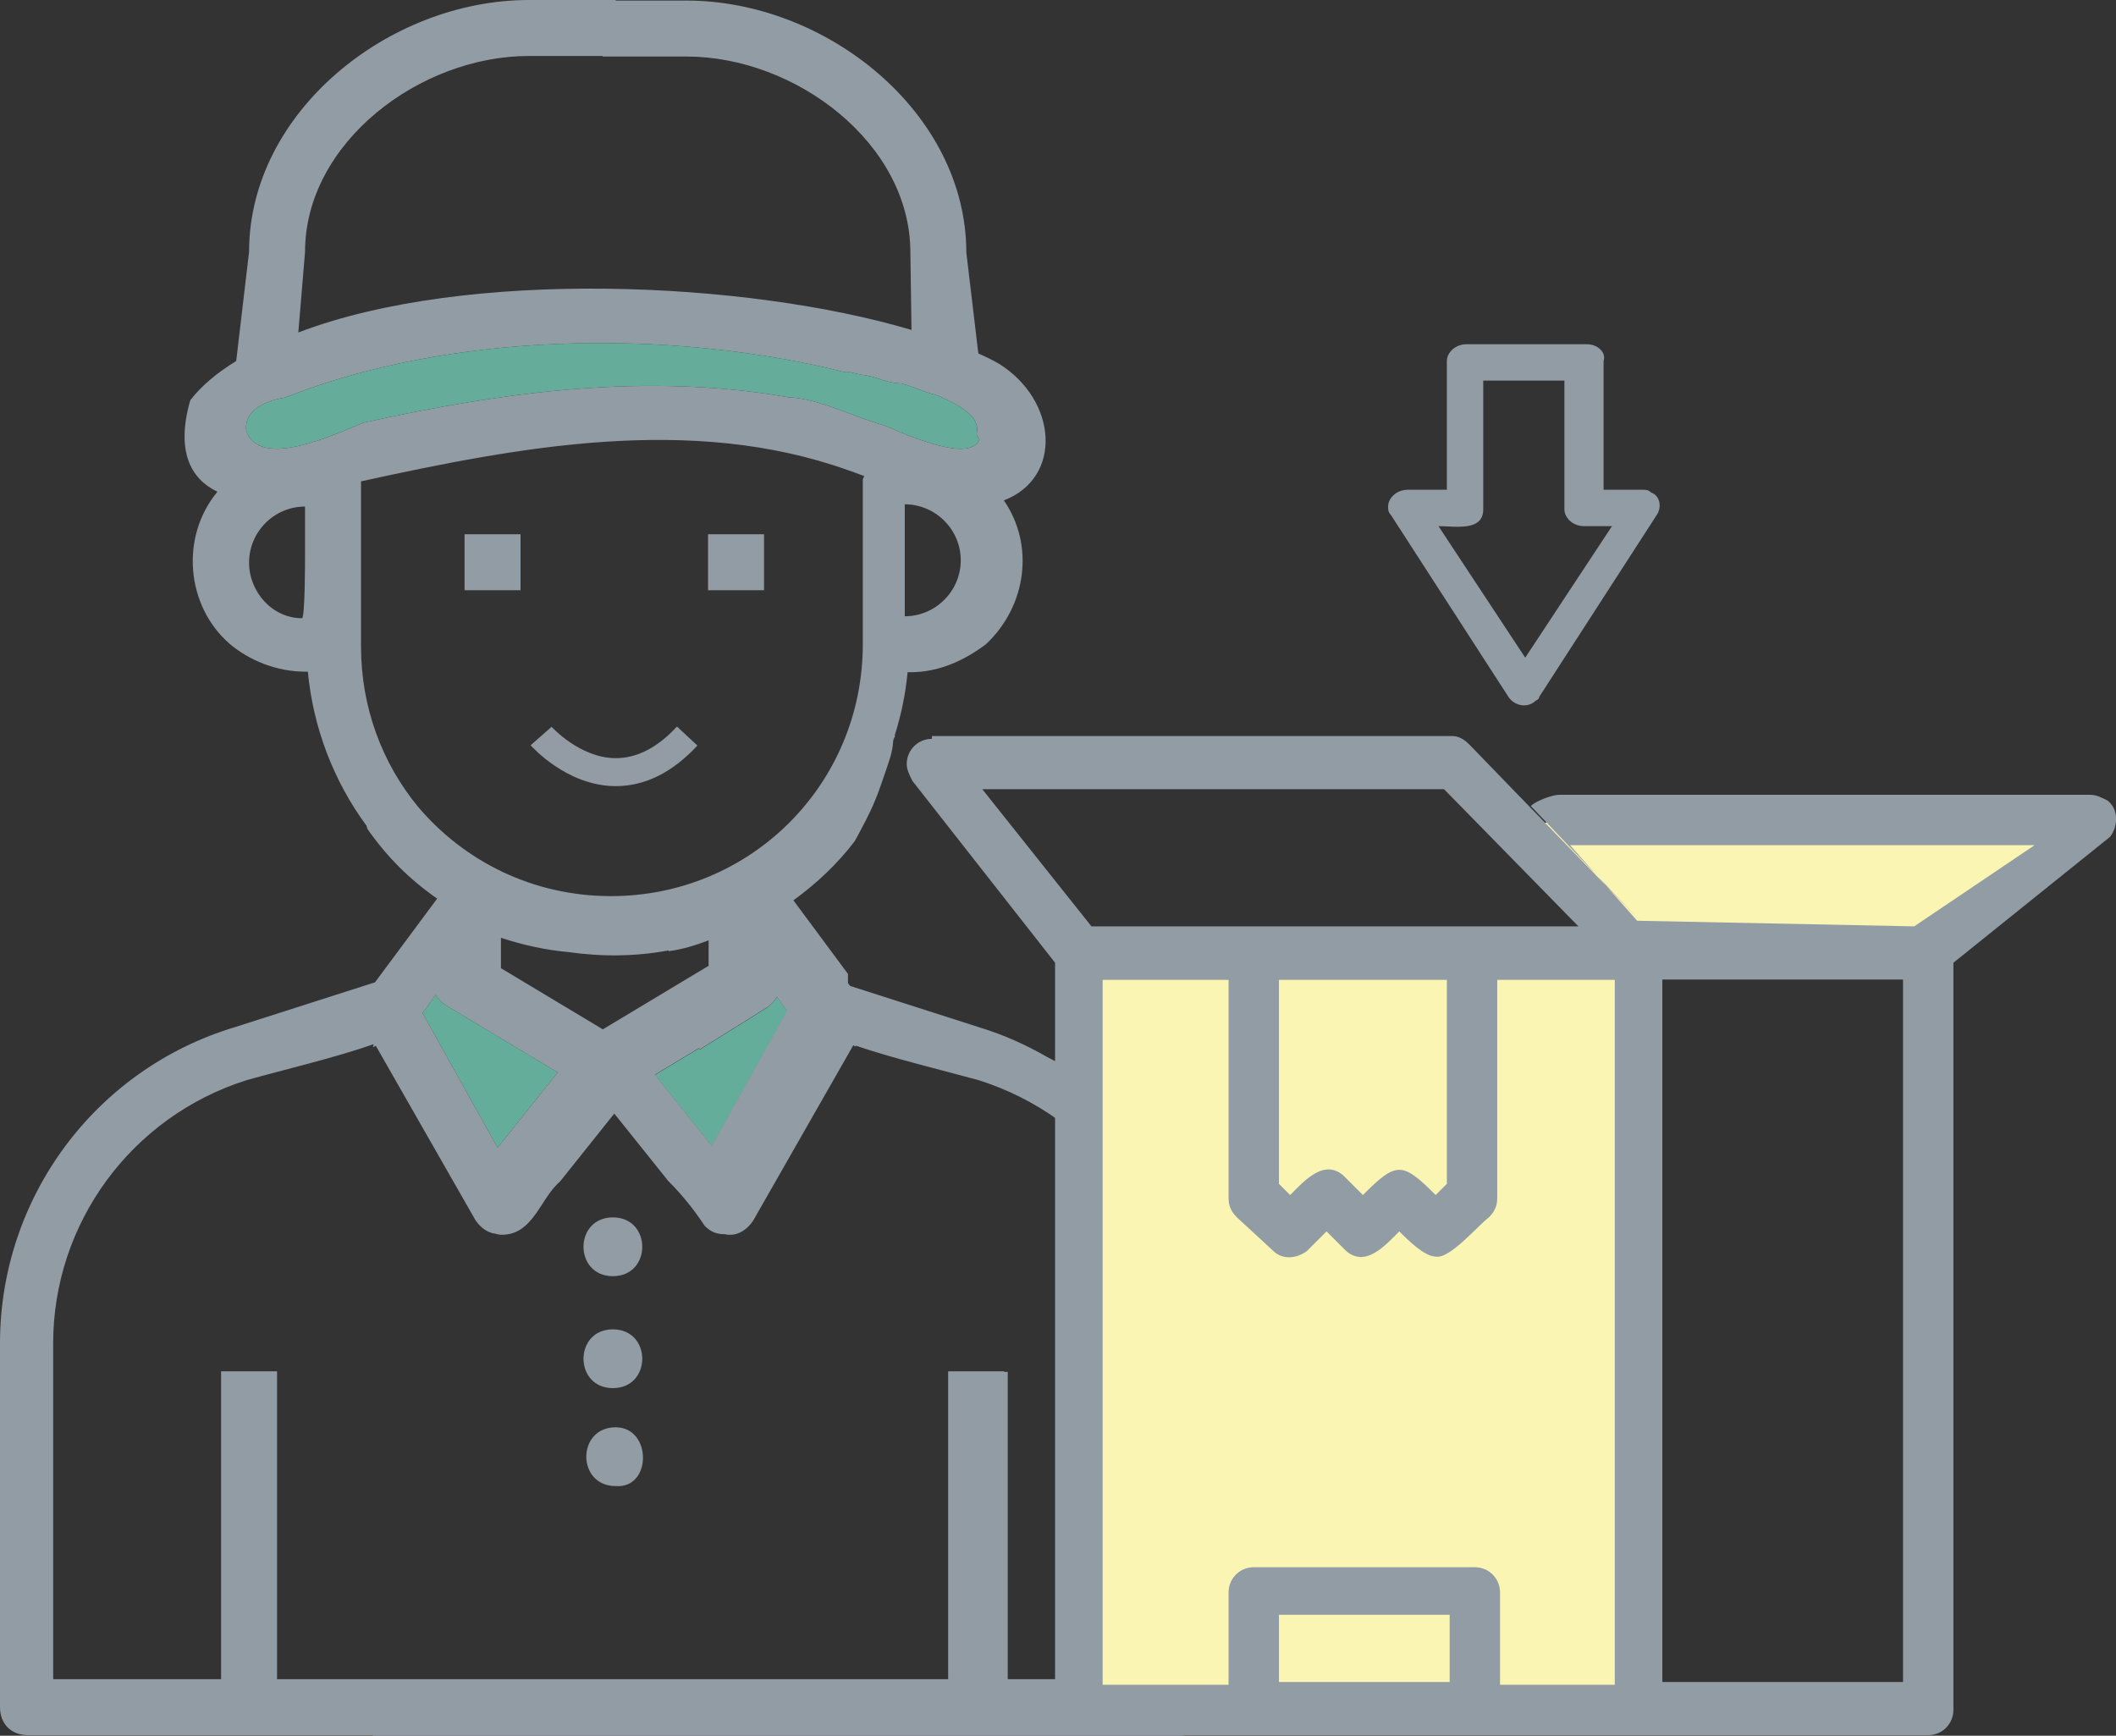 <?xml version="1.0" encoding="UTF-8"?> <svg xmlns="http://www.w3.org/2000/svg" id="Layer_2" data-name="Layer 2" viewBox="0 0 75.61 62.02"><rect x="0" y="0" width="75.61" height="62.02" fill="#333333" stroke="none"/><defs><style> .cls-1 { fill: none; } .cls-2 { fill: #fbf5b4; } .cls-3 { fill: #929ca5; } .cls-4 { fill: #939ca4; } .cls-5 { fill: #65ad9b; } .cls-6 { fill: #65ac9b; } </style></defs><g id="Layer_1-2" data-name="Layer 1"><g><polygon class="cls-2" points="56.4 29.2 64.4 29.6 71.7 29.6 74.2 29.4 68.7 34.1 59.9 34.1 58.4 33.8 54.6 29.5 56.4 29.2"></polygon><path class="cls-1" d="M21.83,32.02c5,0,9-4,9-9v-5.9s.03-.07,.05-.11c-.19-.07-.38-.15-.58-.21-5.6-1.99-11.74-.83-17.4,.4v5.9c0,2.19,.76,4.18,2.04,5.73,1.65,1.95,4.11,3.19,6.89,3.19Zm3.47-12.62h2v2h-2v-2Zm-8.7,0h2v2h-2v-2Z"></path><path class="cls-1" d="M10.73,21.92c.3,.54-.08-2.36,.17-2.08v-1.74c-1.1,0-2,.9-2,2s.84,1.93,1.89,1.99c-.02-.06-.04-.12-.07-.17Z"></path><path class="cls-1" d="M25.33,33.61c-.47,.17-.93,.31-1.43,.39,0-.01,0-.02,0-.03-1.18,.22-2.38,.23-3.57,.06-.82-.08-1.63-.25-2.42-.51v1.09l3.65,2.19,3.78-2.27v-.91Z"></path><path class="cls-1" d="M32.33,18.02v4c1.1,0,2-.9,2-2s-.9-2-2-2Z"></path><path class="cls-1" d="M18.6,60h15.3v-11h2v.02h.13v10.98h5.87v-12c.1-4.3-2.8-8.1-6.9-9.4-1.3-.36-3.08-.79-4.41-1.24,0,.01,0,.03,.01,.04l-.09-.05-3.58,6.27c-.2,.3-.5,.5-.8,.5h-.1s-.07-.02-.1-.02h-.03c-.3,0-.5-.1-.7-.3-.4-.6-.8-1.1-1.3-1.6l-1.93-2.41-1.94,2.43c-.71,.6-.96,1.92-2.1,1.9-.08,0-.15-.01-.22-.04-.27-.04-.53-.22-.7-.48l-3.56-6.23-.11,.05s.02-.07,.03-.11c-1.37,.48-3.23,.92-4.55,1.29-4.1,1.3-6.9,5.1-6.9,9.4v12H7.9v-11h2v11h8.7Zm3.4-6.9c-1.4,0-1.4-2.1,0-2.1,1.3,0,1.3,2.2,0,2.1Zm-.1-9.6c1.4,0,1.4,2.1,0,2.1s-1.4-2.1,0-2.1Zm0,4c1.4,0,1.4,2.1,0,2.1s-1.4-2.1,0-2.1Z"></path><path class="cls-5" d="M15.93,35.92c-.15-.1-.27-.22-.36-.37l-.47,.65,2.68,4.81,2.15-2.69-4-2.4Z"></path><path class="cls-5" d="M27.76,35.63c-.09,.15-.21,.27-.36,.38l-2.4,1.5-.02-.05-1.58,.95,2.04,2.55,2.69-4.83-.36-.5h0Z"></path><path class="cls-3" d="M37.42,37.77c-.75-.43-1.54-.79-2.39-1.05l-4.65-1.49-.08-.1v-.33l-1.95-2.63c.83-.6,1.57-1.3,2.19-2.11,.26-.48,.52-.95,.73-1.46,.14-.34,.26-.7,.38-1.05,.11-.33,.24-.67,.26-1.01,0-.09,.03-.16,.07-.23,0-.01,0-.02-.01-.03,.23-.73,.39-1.49,.46-2.26h.1c1,0,1.9-.4,2.7-1,1.46-1.37,1.74-3.55,.64-5.14,2.11-.81,1.92-3.57-.17-4.88-.22-.13-.47-.25-.74-.37l-.04-.32-.21-1.77-.18-1.51C34.53,4.02,29.53,.02,24.53,.02h-2.53v-.02h-3.1c-5,0-10,4-10,9l-.46,3.9c-.67,.41-1.23,.87-1.64,1.4-.52,1.8,0,2.81,.97,3.27-1.34,1.61-1.12,4.08,.43,5.43,.7,.6,1.7,1,2.7,1h.1c.19,2,.92,3.91,2.1,5.51,0,.04,.02,.07,.03,.11,.7,1,1.49,1.79,2.49,2.49l-2.22,2.99-5,1.6c-5,1.5-8.4,6.1-8.4,11.3v13c0,.6,.4,1,1,1H13.33v.02h28.9s.08-.02,.12-.02h.55c.6,0,1-.4,1-1v-13c0-4.24-2.55-8.26-6.48-10.23ZM18.9,2h2.63v.02h3c3.9,0,8,3.1,8,7l.04,2.77c-5.87-1.75-15.89-2.21-21.91,.09l.24-2.88c0-3.9,4.1-7,8-7ZM10.2,14.2c5.8-2.3,13.6-2.5,20-.9h.2c.3,.1,.6,.1,.9,.2,.3,.1,.6,.2,.9,.2,.4,.1,.8,.3,1.2,.4,.3,.1,.7,.3,1,.5,.3,.2,.6,.5,.5,.9,0,.1,.1,.2,.1,.2-.3,.7-1.8,.2-3.4-.5-1.1-.3-2.2-.9-3.3-1h-.1c-5.1-.9-10.2-.2-15.2,.9-1,.4-3.7,1.7-4.2,.3-.1-.8,.8-1.1,1.4-1.2Zm7.7,20.4v-1.09c.8,.26,1.61,.44,2.42,.51,1.19,.17,2.39,.16,3.57-.06,0,.01,0,.02,0,.03,.5-.07,.96-.21,1.43-.39v.91l-3.78,2.27-3.65-2.19Zm7.54,6.35l-2.04-2.55,1.58-.95,.02,.05,2.4-1.5c.15-.1,.27-.22,.36-.38h0l.36,.5-2.69,4.83ZM12.9,23.1v-5.9c5.66-1.24,11.8-2.4,17.4-.4,.19,.06,.38,.14,.58,.21-.02,.04-.02,.07-.05,.11v5.9c0,5-4,9-9,9-2.78,0-5.24-1.24-6.89-3.19-1.28-1.55-2.04-3.55-2.04-5.73Zm2.2,13.1l.47-.65c.09,.15,.21,.27,.36,.37l4,2.4-2.15,2.69-2.68-4.81Zm17.23-14.18v-4c1.1,0,2,.9,2,2s-.9,2-2,2Zm-23.43-1.92c0-1.1,.9-2,2-2v1.74c0,.21,0,2.25-.11,2.25-1.05,0-1.89-.93-1.89-1.99Zm1,39.9v-11h-2v11H1.9v-12c0-4.3,2.8-8.1,6.9-9.4,1.31-.37,3.19-.81,4.55-1.29,0,.04-.02,.07-.03,.11l.11-.05,3.56,6.23c.18,.27,.44,.45,.7,.48,.07,.02,.15,.04,.22,.04,1.14,.02,1.39-1.3,2.1-1.9l1.94-2.43,1.93,2.41c.5,.5,.9,1,1.3,1.6,.2,.2,.4,.3,.7,.3h.03s.07,.02,.1,.02h.1c.3,0,.6-.2,.8-.5l3.58-6.27,.09,.05s0-.03-.01-.04c1.34,.46,3.11,.88,4.41,1.24,4.1,1.3,7,5.1,6.9,9.4v12h-5.87v-10.98h-.13v-.02h-2v11H9.9Z"></path><path class="cls-3" d="M21.9,45.6c1.4,0,1.4-2.1,0-2.1s-1.4,2.1,0,2.1Z"></path><path class="cls-3" d="M21.9,49.6c1.4,0,1.4-2.1,0-2.1s-1.4,2.1,0,2.1Z"></path><path class="cls-6" d="M13,15.1c5-1.1,10.1-1.8,15.2-.9h.1c1.1,.1,2.2,.7,3.3,1,1.6,.7,3.1,1.2,3.4,.5,0,0-.1-.1-.1-.2,.1-.4-.2-.7-.5-.9-.3-.2-.7-.4-1-.5-.4-.1-.8-.3-1.2-.4-.3,0-.6-.1-.9-.2-.3-.1-.6-.1-.9-.2h-.2c-6.4-1.6-14.2-1.4-20,.9-.6,.1-1.5,.4-1.4,1.2,.5,1.4,3.2,.1,4.2-.3Z"></path><path class="cls-3" d="M22,51c-1.4,0-1.4,2.1,0,2.1,1.3,.1,1.3-2.1,0-2.1Z"></path><rect class="cls-3" x="16.6" y="19.09" width="2" height="2"></rect><rect class="cls-3" x="25.3" y="19.09" width="2" height="2"></rect><path class="cls-3" d="M56.7,12.3h-4.3c-.4,0-.7,.3-.7,.6v4.6h-1.4c-.4,0-.7,.3-.7,.6,0,.1,0,.2,.1,.3l4.2,6.5c.2,.3,.6,.4,.9,.2,.1-.1,.2-.1,.2-.2l4.2-6.5c.2-.3,.1-.7-.2-.8-.1-.1-.2-.1-.3-.1h-1.4v-4.6c.1-.3-.2-.6-.6-.6Zm.9,6.5l-3.1,4.7-3.1-4.7c.6,0,1.6,.2,1.6-.6v-4.6h2.9v4.6c0,.3,.3,.6,.7,.6h1Z"></path><rect class="cls-2" x="38.8" y="35" width="19.6" height="26.3"></rect><path class="cls-3" d="M33.3,26.4c-.5,0-.9,.4-.9,.9,0,.2,.1,.4,.2,.6l5.1,6.5v26.7c0,.5,.4,.9,.9,.9h30.3c.5,0,.9-.4,.9-.9v-26.7l5.6-4.5c.3-.4,.3-1-.1-1.3-.2-.1-.4-.2-.6-.2h-19c-.2,0-.8,.2-1,.4l3.9,4.1-6.1-6.3c-.2-.2-.4-.3-.6-.3h-18.6v.1Zm6.2,8.6h4.4v7.8c0,.3,.1,.5,.3,.7l1.3,1.2c.3,.3,.8,.3,1.2,0l.7-.7,.7,.7c.7,.6,1.4-.2,1.9-.7,.3,.3,.9,.9,1.3,.9,.5,.1,1.5-1.1,1.9-1.4,.2-.2,.3-.4,.3-.7v-7.8h4.2v25.2h-4.1v-3.3c0-.5-.4-.9-.9-.9h-7.9c-.5,0-.9,.4-.9,.9v3.3h-4.5v-25.2h.1Zm12.2,0v7.3l-.4,.4c-1.2-1.2-1.4-1.2-2.6,0l-.7-.7c-.7-.6-1.4,.2-1.9,.7l-.4-.4v-7.3h6Zm-6,25.1v-2.4h6.1v2.4h-6.1Zm22.3,0h-8.6v-25.1h8.6v25.1Zm-11.9-29.9h16.6l-4.3,2.9-9.9-.2-2.4-2.7Zm.3,2.9h-17.4l-3.9-4.9h16.5l4.8,4.9Z"></path><path class="cls-4" d="M22.02,28.09h-.05c-1.73-.02-2.96-1.41-3.01-1.46l.75-.66s1,1.11,2.28,1.12h.02c.75,0,1.49-.38,2.18-1.13l.73,.68c-.89,.96-1.87,1.45-2.92,1.45Z"></path></g></g></svg> 
